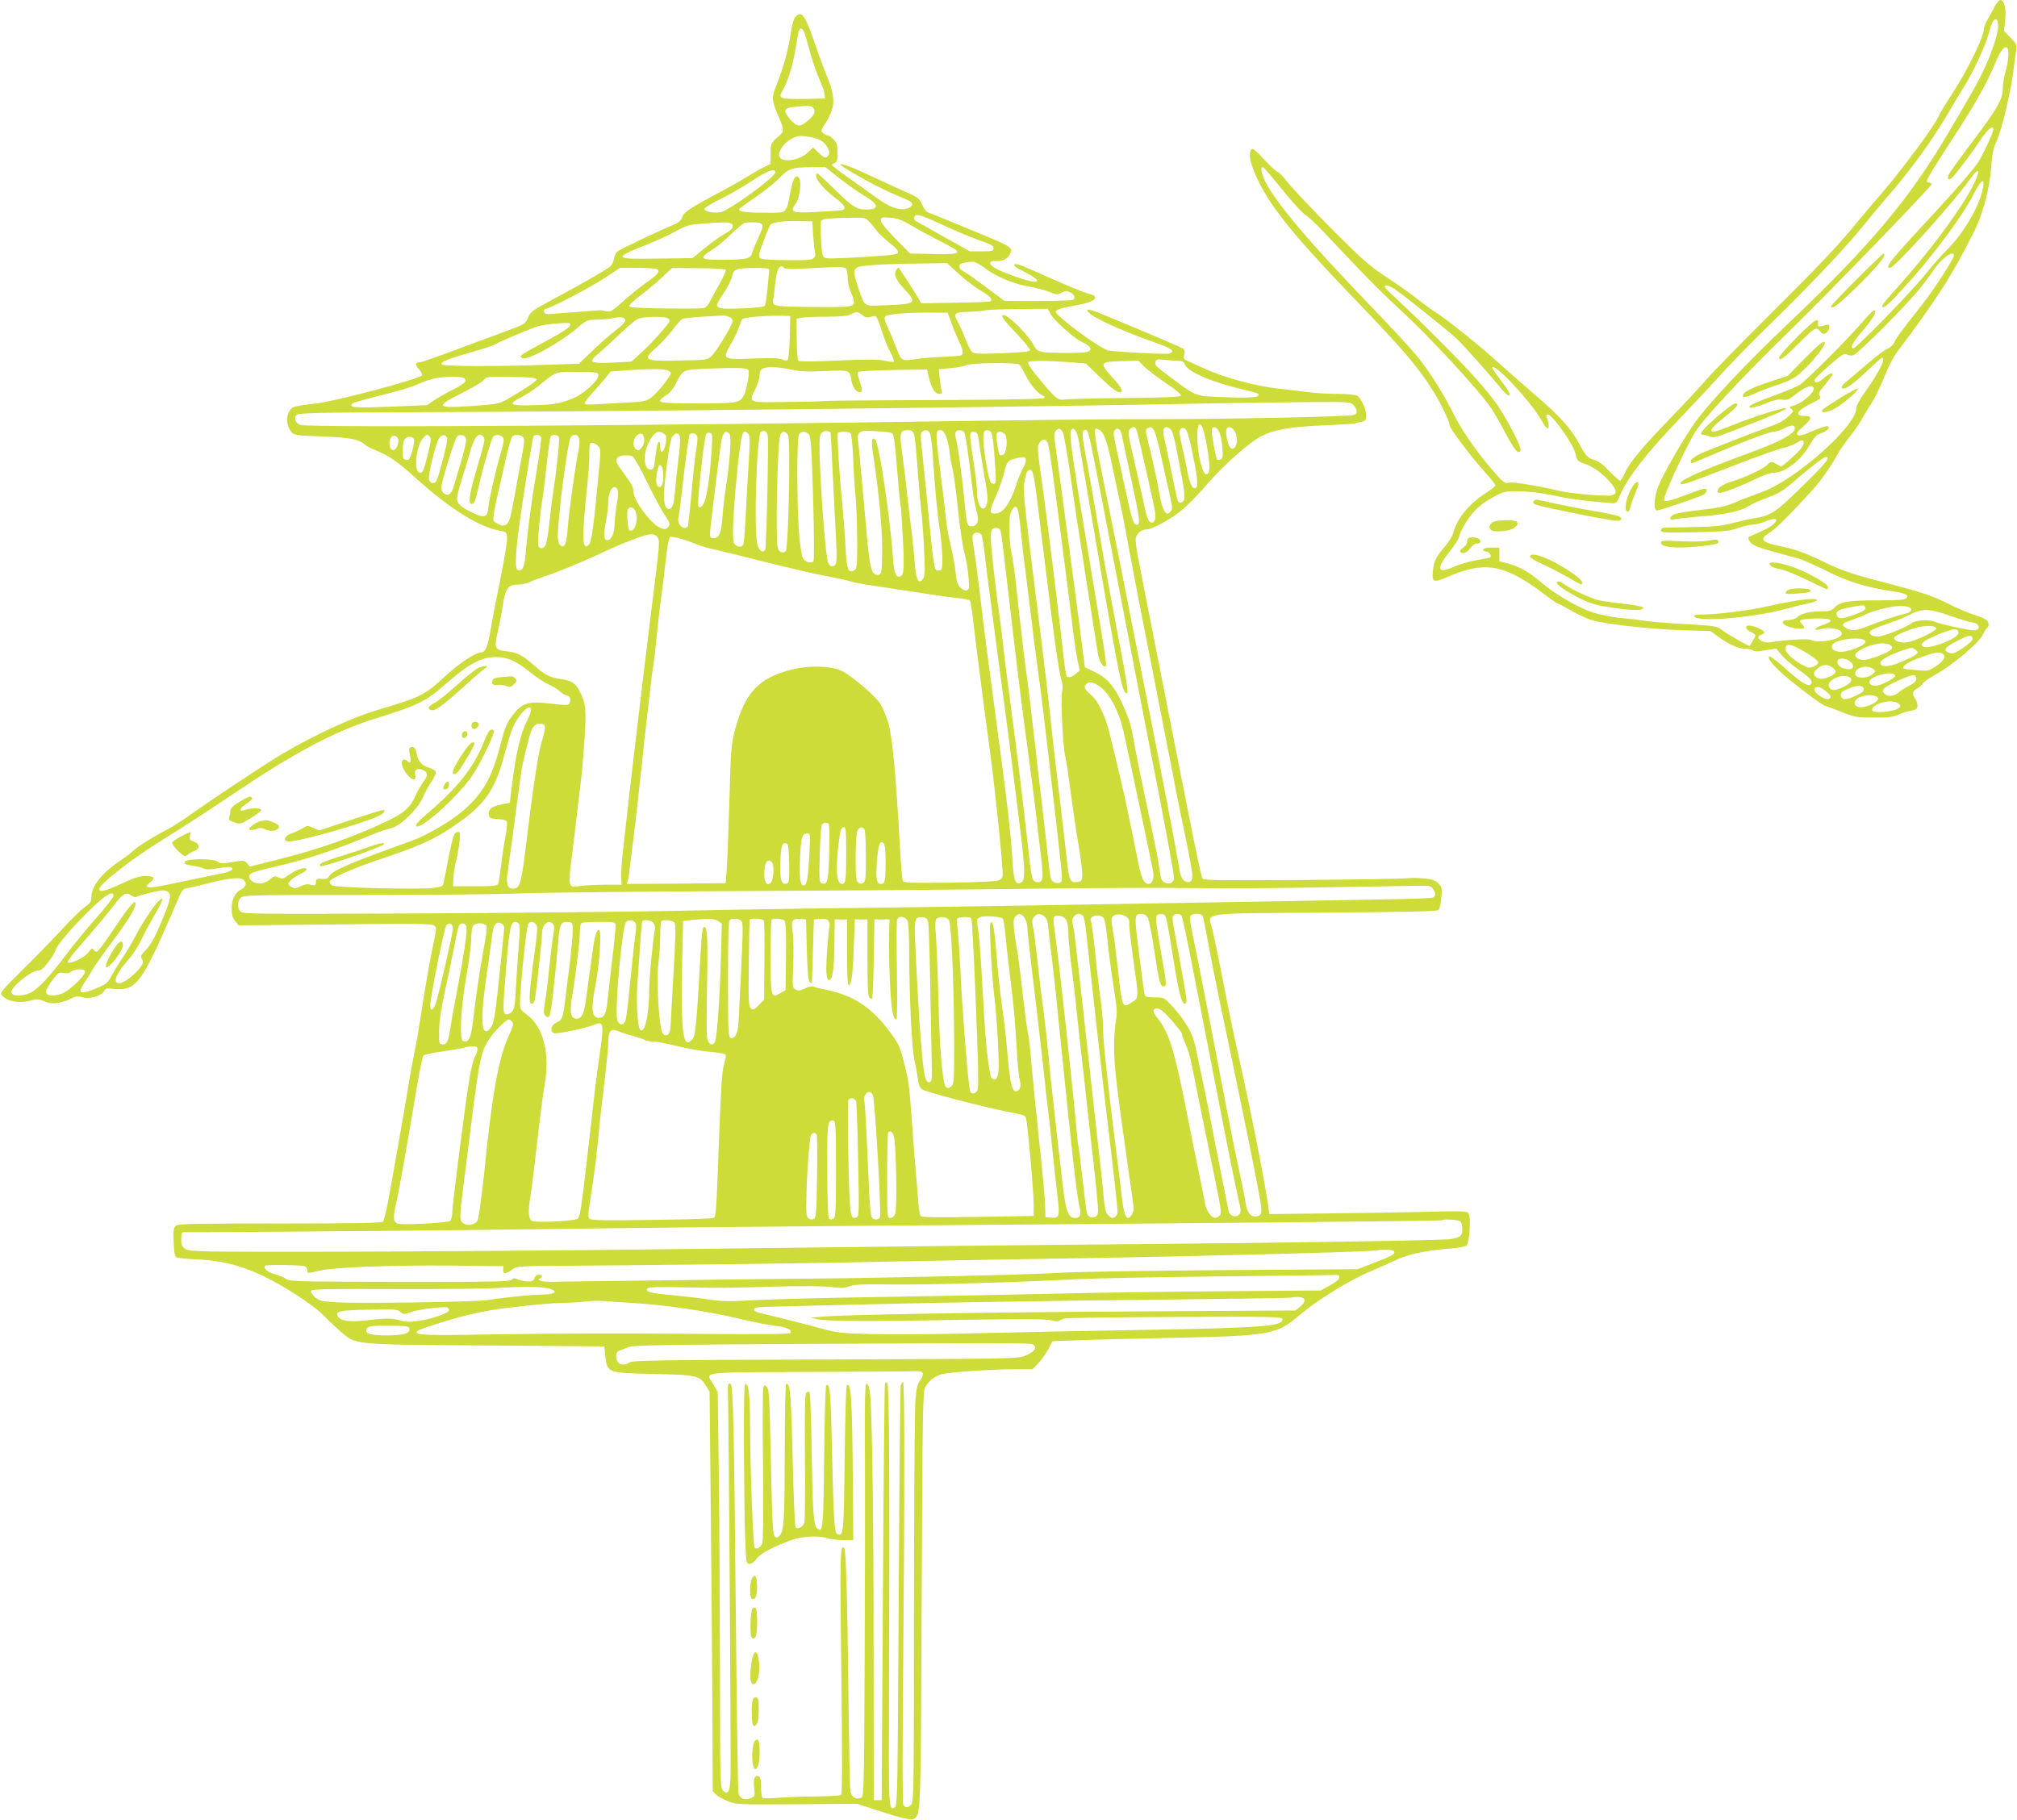 <?xml version="1.0" standalone="no"?>
<!DOCTYPE svg PUBLIC "-//W3C//DTD SVG 20010904//EN"
 "http://www.w3.org/TR/2001/REC-SVG-20010904/DTD/svg10.dtd">
<svg version="1.0" xmlns="http://www.w3.org/2000/svg"
 width="1280pt" height="1155pt" viewBox="0 0 1280 1155"
 preserveAspectRatio="xMidYMid meet">
<g transform="translate(0,1155) scale(0.1,-0.1)"
fill="#cddc39" stroke="none">
<path d="M12655 11503 c-14 -27 -34 -64 -45 -83 -11 -19 -20 -43 -20 -52 0
-52 -106 -268 -207 -422 -36 -55 -72 -114 -79 -132 -26 -61 -243 -354 -370
-499 -38 -44 -103 -120 -143 -169 -125 -153 -235 -270 -568 -601 -177 -176
-355 -358 -395 -405 -40 -46 -147 -161 -238 -255 -175 -181 -251 -273 -281
-342 -10 -24 -23 -43 -28 -43 -6 0 -36 27 -68 60 -38 40 -69 64 -93 70 -44 12
-57 26 -100 107 -45 87 -134 185 -275 304 -66 56 -166 144 -222 195 -121 111
-331 279 -408 329 -30 19 -88 61 -129 94 -41 32 -128 94 -193 136 -102 67
-149 109 -339 299 -121 122 -246 254 -278 294 -31 39 -62 72 -69 72 -7 0 -45
35 -84 77 -60 65 -74 75 -83 63 -20 -28 -3 -101 48 -204 84 -169 235 -355 577
-711 349 -363 429 -457 530 -617 46 -72 105 -195 105 -219 0 -19 142 -206 229
-302 34 -37 61 -72 61 -77 0 -5 -24 -25 -52 -43 -116 -75 -190 -163 -216 -260
-6 -20 -29 -58 -52 -85 -55 -62 -71 -93 -77 -158 -7 -70 5 -74 95 -35 174 77
285 80 422 13 47 -23 126 -73 175 -112 50 -38 94 -70 99 -70 5 0 43 -20 85
-44 42 -24 99 -51 126 -60 85 -26 370 -59 570 -65 l190 -6 51 -37 c66 -49 135
-79 172 -76 17 1 36 -3 44 -9 10 -9 30 -9 82 0 l68 11 35 -42 c19 -23 68 -65
108 -93 75 -52 94 -74 75 -93 -16 -16 -65 15 -164 105 -49 43 -92 76 -97 73
-14 -8 4 -35 64 -93 55 -54 274 -221 289 -221 5 0 50 -17 101 -37 87 -35 98
-37 207 -37 92 -1 123 3 155 18 22 10 58 22 80 25 31 5 41 11 43 28 2 13 -4
33 -12 45 -23 32 -20 53 10 68 14 8 30 22 35 31 5 9 37 33 72 52 119 65 290
210 313 264 8 17 18 34 24 38 17 11 11 44 -11 55 -11 7 -48 21 -82 32 -33 11
-106 42 -160 70 -101 50 -161 70 -477 152 -131 35 -202 60 -285 100 -129 63
-198 89 -280 106 -139 27 -156 46 -82 92 39 25 110 95 260 258 56 60 116 144
170 240 14 25 47 73 74 106 26 34 61 83 76 110 15 27 45 76 66 109 21 33 57
108 80 166 23 58 59 128 80 155 251 332 354 494 491 769 54 107 97 274 106
405 6 83 13 118 35 166 37 84 93 324 110 474 5 41 11 89 15 106 5 26 0 37 -36
74 l-42 43 7 69 c8 73 -6 128 -31 128 -8 0 -25 -21 -39 -47z m25 -118 c0 -74
-76 -269 -164 -418 -29 -51 -86 -148 -126 -217 -265 -455 -506 -744 -1049
-1260 -279 -265 -518 -521 -601 -645 -87 -130 -191 -315 -219 -388 -25 -69
-29 -147 -6 -147 17 0 265 84 295 100 11 6 20 18 20 27 0 19 -16 16 -139 -31
-95 -36 -131 -44 -131 -27 0 32 121 296 192 420 48 84 299 354 619 665 249
243 889 905 889 919 0 3 -9 7 -21 9 -19 3 -16 10 31 88 29 47 91 144 139 217
122 187 207 338 249 444 69 173 118 131 66 -58 -8 -28 -14 -71 -14 -95 0 -67
-35 -127 -189 -332 -79 -104 -148 -200 -154 -213 -13 -29 -3 -40 19 -22 22 18
117 144 183 242 46 68 81 97 81 66 0 -18 -58 -145 -95 -207 -18 -31 -133 -165
-255 -297 -310 -334 -343 -375 -306 -375 29 0 394 404 501 554 70 99 80 72 18
-47 -82 -154 -277 -415 -473 -632 -91 -101 -108 -125 -88 -125 15 0 74 59 189
190 151 171 320 402 377 515 57 113 84 127 62 33 -27 -111 -124 -274 -224
-373 -34 -33 -97 -105 -141 -160 -88 -110 -434 -465 -453 -465 -26 0 -9 31 63
116 67 80 91 124 66 124 -5 0 -34 -30 -66 -67 -83 -99 -364 -381 -405 -406
-19 -12 -97 -44 -174 -72 -77 -27 -141 -56 -144 -64 -6 -17 36 -8 117 24 40
16 69 22 92 19 28 -5 41 0 74 26 75 60 125 76 125 41 0 -26 -75 -89 -122 -103
-34 -10 -36 -12 -20 -24 16 -13 14 -16 -19 -47 -19 -19 -58 -42 -85 -52 -182
-67 -440 -168 -483 -189 -28 -15 -51 -33 -51 -41 0 -8 3 -15 6 -15 3 0 52 20
108 44 185 80 384 156 411 156 14 0 43 9 65 20 49 25 70 25 70 1 0 -33 -97
-86 -290 -156 -313 -115 -447 -175 -435 -195 7 -11 42 1 360 124 138 53 268
99 290 103 22 3 59 17 82 30 37 22 44 23 49 9 4 -9 -5 -29 -21 -48 -27 -32
-112 -108 -122 -108 -3 0 -18 8 -34 17 -28 17 -29 16 -56 -9 -30 -27 -131 -75
-223 -104 -60 -19 -90 -39 -90 -62 0 -10 7 -13 23 -9 44 10 143 50 220 88 46
23 93 39 113 39 74 0 172 77 232 182 25 43 41 59 67 68 39 13 61 35 45 45 -6
4 -49 -10 -96 -30 -66 -28 -89 -34 -97 -25 -9 9 -1 22 36 53 56 50 60 67 13
67 -73 0 -55 35 41 81 52 25 62 33 53 44 -14 16 -10 24 42 86 21 26 38 50 38
53 0 14 -25 4 -57 -25 -34 -29 -58 -34 -58 -11 0 6 42 48 93 92 80 70 95 79
112 70 12 -6 30 -8 42 -4 28 8 337 318 414 414 34 41 77 99 96 128 48 72 128
129 128 91 0 -20 -129 -220 -199 -308 -140 -178 -172 -222 -181 -246 -5 -13
-24 -31 -42 -38 -18 -8 -71 -47 -118 -88 -47 -41 -107 -91 -133 -113 -31 -24
-45 -42 -39 -48 16 -16 65 17 160 107 49 47 92 85 96 85 26 0 -19 -93 -103
-210 -37 -51 -61 -95 -61 -111 0 -114 -391 -460 -605 -534 -44 -16 -116 -43
-160 -62 -64 -27 -106 -36 -215 -48 -74 -9 -150 -20 -167 -26 -38 -12 -47 -45
-10 -35 12 3 81 11 152 17 171 13 271 34 318 65 20 13 75 38 121 55 59 21 100
44 139 77 122 106 220 182 233 182 33 0 5 -36 -146 -184 -170 -167 -200 -188
-305 -205 -33 -5 -96 -19 -140 -31 -64 -17 -114 -23 -245 -25 -91 -2 -175 -4
-187 -4 -14 -1 -23 -7 -23 -17 0 -15 22 -16 213 -12 185 4 220 7 274 26 34 12
77 22 95 22 18 0 56 10 85 22 91 38 85 -7 -8 -54 -30 -14 -67 -31 -82 -37 -24
-9 -26 -14 -17 -31 15 -28 41 -40 160 -73 58 -15 127 -35 154 -42 27 -8 108
-44 180 -80 135 -67 244 -101 401 -125 97 -15 121 -25 104 -46 -9 -11 -46 -14
-183 -14 -186 0 -239 -9 -274 -46 -19 -20 -32 -24 -85 -24 -73 0 -130 -14
-153 -38 -9 -9 -33 -16 -52 -17 -48 0 -52 -22 -8 -40 36 -15 106 -21 106 -8 0
3 -7 15 -16 25 -16 16 -15 18 2 25 11 4 55 7 98 8 95 0 110 -16 37 -40 -57
-19 -71 -42 -18 -28 73 18 152 -4 132 -37 -20 -33 -151 -54 -194 -31 -16 9
-169 0 -252 -15 -59 -10 -112 35 -58 49 13 4 18 10 14 17 -9 15 -68 40 -95 40
-30 0 -24 -26 10 -40 17 -7 30 -17 30 -22 0 -7 -18 -39 -36 -67 -4 -5 -135 69
-174 99 -34 27 -41 28 -235 39 -110 6 -225 16 -255 21 -30 5 -100 13 -155 18
-59 6 -132 21 -179 36 -96 32 -239 116 -326 190 -78 67 -139 101 -211 120
l-54 14 0 43 0 44 -49 0 c-31 0 -51 -5 -53 -12 -3 -8 4 -13 16 -13 21 0 39
-25 28 -37 -4 -3 -42 -11 -86 -18 -44 -8 -106 -25 -137 -39 -114 -52 -125 -20
-34 94 33 41 60 84 60 95 0 12 19 52 43 90 45 75 106 128 196 172 48 24 65 27
140 25 90 -3 165 -13 271 -37 53 -12 222 -32 328 -39 19 -1 27 9 45 55 43 104
170 268 361 466 99 104 220 233 269 288 48 55 200 210 338 345 244 238 474
482 588 625 31 39 87 106 126 151 171 197 304 381 419 581 21 38 58 97 80 133
58 90 143 277 161 352 19 83 55 105 55 33z m-4539 -1043 c61 -75 125 -145 142
-155 18 -11 69 -58 114 -106 45 -47 144 -152 220 -232 76 -80 190 -193 254
-251 197 -180 516 -525 595 -643 18 -27 59 -99 91 -160 35 -66 65 -111 76
-113 30 -6 20 32 -35 135 -73 138 -116 200 -233 332 -98 111 -356 369 -515
516 -58 53 -71 70 -57 73 10 2 36 -8 57 -22 50 -33 331 -258 388 -310 43 -39
190 -204 281 -313 23 -29 47 -53 52 -53 20 0 7 27 -46 95 -30 40 -55 75 -55
79 0 49 242 -207 311 -330 17 -30 35 -54 41 -54 11 0 7 41 -7 73 -5 12 -3 17
9 17 9 0 44 -37 77 -82 62 -85 94 -142 103 -190 5 -21 16 -30 56 -43 55 -18
122 -69 169 -128 32 -41 32 -62 -2 -71 -31 -8 -256 11 -329 28 -138 33 -291
58 -318 53 -33 -7 -38 -3 -116 88 -92 106 -190 248 -235 339 -70 141 -161 285
-240 380 -41 50 -181 201 -310 334 -376 392 -578 630 -648 767 -30 59 -36 106
-11 90 5 -3 60 -67 121 -143z m3695 -2643 c10 -17 -10 -30 -82 -55 -68 -23
-89 -23 -97 0 -10 25 12 39 80 51 90 17 91 17 99 4z m288 -9 c13 -13 -2 -28
-37 -36 -45 -9 -171 -52 -239 -80 -67 -28 -105 -30 -136 -8 -28 19 -22 29 26
44 20 7 68 26 107 43 110 47 248 66 279 37z m257 -50 c63 -22 124 -40 135 -40
25 0 49 -24 39 -40 -3 -5 -17 -10 -31 -10 -35 0 -212 39 -250 55 -35 15 -121
9 -144 -10 -29 -26 -179 -85 -213 -85 -41 0 -65 21 -43 39 7 6 51 24 97 40 46
15 104 38 129 51 99 51 135 51 281 0z m-93 -78 c5 -15 -136 -82 -189 -89 -36
-5 -79 9 -79 27 0 12 32 29 110 57 69 25 150 27 158 5z m140 -24 c4 -22 -42
-51 -125 -79 -69 -22 -108 -22 -108 1 0 15 62 49 150 81 58 21 78 21 83 -3z
m90 -41 c2 -10 -20 -31 -59 -58 -53 -35 -66 -40 -88 -33 -44 16 -30 37 49 76
78 40 93 42 98 15z m-680 -18 c5 -25 -124 -74 -171 -65 -36 7 -51 24 -38 45
23 37 202 54 209 20z m165 -29 c18 -17 -17 -41 -101 -70 -56 -19 -77 -22 -99
-14 -49 17 -36 44 37 76 68 30 139 33 163 8z m-538 -44 c39 -23 71 -49 73 -58
2 -9 -9 -20 -27 -28 -27 -11 -36 -10 -73 10 -53 27 -108 78 -108 100 0 42 36
36 135 -24z m691 20 c17 -13 17 -16 4 -29 -8 -8 -49 -28 -90 -46 -82 -35 -132
-38 -138 -9 -3 18 62 54 153 84 51 16 48 16 71 0z m172 -25 c24 -15 8 -45 -41
-78 -47 -32 -51 -32 -125 -26 -43 3 -79 8 -82 10 -15 13 28 42 106 70 94 34
120 38 142 24z m-587 -49 c33 -28 19 -57 -23 -48 -39 8 -58 23 -58 47 0 25 50
26 81 1z m-113 -38 c32 -22 27 -39 -17 -58 -45 -21 -80 -18 -95 7 -9 15 -6 23
17 43 32 28 63 31 95 8z m258 -9 c19 -15 19 -15 -5 -35 -30 -26 -96 -27 -106
-3 -15 41 70 70 111 38z m141 -42 c4 -12 -59 -49 -109 -63 -31 -10 -66 10 -53
30 23 37 152 64 162 33z m133 -24 c0 -12 -15 -26 -42 -40 -24 -12 -52 -29 -63
-39 -28 -25 -61 -33 -85 -20 -40 22 -24 45 58 82 113 52 132 55 132 17z m-421
12 c22 -14 5 -40 -41 -61 -51 -23 -72 -25 -87 -6 -34 41 77 99 128 67z m89
-74 c3 -13 -11 -24 -52 -43 -63 -29 -90 -28 -94 2 -2 17 7 26 45 42 56 25 96
25 101 -1z m-238 -16 c27 -22 32 -32 24 -41 -15 -15 -40 -7 -78 23 -30 24 -29
47 2 47 10 0 33 -13 52 -29z m328 -44 c4 -22 -75 -60 -116 -55 -43 5 -43 44 0
63 45 20 112 16 116 -8z m128 -31 c14 -11 16 -18 8 -26 -28 -28 -174 -41 -174
-16 0 41 124 73 166 42z"/>
<path d="M11782 9777 c-89 -89 -162 -166 -162 -170 0 -24 43 5 136 96 147 140
227 237 196 237 -4 0 -80 -73 -170 -163z"/>
<path d="M11473 9477 c-67 -59 -183 -184 -183 -197 0 -26 32 -3 115 81 112
112 120 117 145 87 15 -19 22 -21 37 -12 10 6 20 21 21 34 3 20 1 22 -24 16
-47 -12 -49 -12 -47 12 4 32 -10 28 -64 -21z"/>
<path d="M11450 9272 l-105 -107 -118 -39 c-112 -37 -167 -66 -167 -87 0 -15
25 -10 91 20 35 16 96 38 134 50 39 12 87 34 108 48 64 44 187 186 187 216 0
23 -36 -5 -130 -101z"/>
<path d="M11685 9029 c-55 -34 -106 -67 -114 -75 -28 -26 15 -27 67 0 52 26
161 120 152 130 -4 3 -51 -22 -105 -55z"/>
<path d="M10902 8910 c-101 -88 -126 -120 -93 -120 11 0 30 -5 43 -11 19 -8
41 -3 118 26 208 80 326 128 350 142 71 40 -141 -22 -333 -98 -53 -22 -104
-39 -112 -39 -33 0 -11 30 64 89 83 65 103 91 73 91 -10 0 -59 -36 -110 -80z"/>
<path d="M10344 8433 c-29 -62 -37 -123 -17 -130 7 -3 15 8 18 24 3 15 15 51
26 78 32 76 33 85 16 85 -9 0 -27 -24 -43 -57z"/>
<path d="M9737 8373 c-24 -23 -15 -26 297 -89 181 -36 239 -45 248 -36 21 21
-3 30 -157 57 -82 14 -199 37 -260 50 -123 28 -119 27 -128 18z"/>
<path d="M9482 8240 c-29 -12 -40 -40 -20 -54 22 -16 119 -8 147 14 41 30 22
50 -46 49 -32 0 -68 -4 -81 -9z"/>
<path d="M9317 8133 c-4 -3 -7 -14 -7 -24 0 -10 -11 -26 -25 -35 -14 -9 -22
-20 -19 -25 11 -19 43 -8 64 21 12 17 29 30 39 30 25 0 33 11 20 27 -12 13
-61 18 -72 6z"/>
<path d="M10835 8118 c-27 -5 -105 -6 -172 -3 -106 6 -123 4 -123 -9 0 -30 99
-39 250 -23 87 9 115 15 115 26 0 19 -10 20 -70 9z"/>
<path d="M9710 8017 c0 -7 34 -28 75 -46 41 -18 113 -55 160 -82 47 -27 87
-49 90 -49 3 0 5 6 5 14 0 20 -86 81 -186 133 -85 43 -144 55 -144 30z"/>
<path d="M11230 7972 c0 -15 27 -28 75 -36 22 -4 95 -34 161 -66 67 -33 125
-60 128 -60 3 0 6 6 6 14 0 19 -97 77 -195 117 -84 34 -175 50 -175 31z"/>
<path d="M9880 7850 c0 -14 81 -67 163 -106 58 -27 100 -38 197 -52 130 -18
194 -18 187 2 -2 6 -51 16 -113 23 -60 6 -132 16 -161 22 -51 10 -172 65 -225
102 -28 21 -48 24 -48 9z"/>
<path d="M11366 7812 c-16 -4 -31 -13 -34 -21 -4 -12 9 -13 73 -8 76 5 94 11
82 23 -9 10 -89 13 -121 6z"/>
<path d="M11376 7734 c-43 -7 -118 -22 -166 -33 -99 -24 -317 -51 -403 -51
-43 0 -58 -3 -55 -12 13 -40 399 -6 597 52 36 10 92 24 124 30 31 6 57 16 57
21 0 12 -57 10 -154 -7z"/>
<path d="M5047 11442 c-9 -10 -21 -51 -27 -92 -15 -105 -46 -222 -86 -323 -40
-99 -39 -109 7 -218 36 -83 36 -93 3 -122 -53 -44 -54 -47 -54 -113 l0 -64
-50 -25 c-28 -14 -74 -41 -103 -59 -29 -18 -86 -51 -127 -73 -219 -116 -269
-147 -280 -179 -7 -22 -22 -36 -48 -47 -99 -41 -349 -160 -364 -173 -9 -9 -19
-30 -22 -48 -4 -18 -14 -40 -24 -48 -23 -20 -197 -119 -365 -209 -126 -67
-140 -77 -156 -115 -16 -36 -25 -43 -87 -66 -38 -14 -157 -58 -264 -98 -279
-104 -323 -119 -342 -120 -24 0 -23 -19 3 -46 12 -13 19 -29 16 -36 -8 -22
-559 -168 -680 -180 -56 -6 -114 -15 -129 -20 -51 -19 -62 -107 -19 -159 17
-21 28 -23 197 -29 180 -7 233 -18 274 -55 8 -7 39 -23 69 -35 75 -29 141 -75
246 -171 219 -198 404 -314 540 -338 38 -6 40 -9 43 -44 2 -20 -17 -135 -41
-254 -25 -120 -53 -265 -62 -323 -18 -107 -35 -150 -59 -150 -38 0 -141 -68
-239 -159 -123 -113 -146 -125 -422 -207 -167 -51 -395 -156 -599 -276 -115
-68 -456 -294 -610 -404 -39 -28 -95 -63 -124 -78 -81 -41 -184 -105 -217
-136 -16 -15 -52 -42 -80 -61 -117 -78 -185 -163 -185 -232 0 -29 -7 -39 -41
-63 -23 -15 -89 -80 -147 -144 -59 -63 -171 -179 -251 -257 -129 -128 -142
-144 -130 -159 34 -41 116 -55 190 -32 33 9 45 8 79 -7 46 -21 101 -16 168 16
34 17 48 19 71 11 45 -16 124 6 142 39 8 16 17 18 63 13 110 -13 158 29 251
221 46 96 73 157 163 367 18 41 25 48 59 53 21 4 70 15 108 25 125 33 209 44
233 31 31 -17 28 -48 -8 -66 -39 -20 -60 -63 -60 -123 0 -36 6 -57 22 -77 l22
-28 611 6 c499 6 614 5 629 -6 17 -13 17 -17 2 -88 -27 -126 -64 -337 -86
-489 -12 -80 -30 -185 -41 -235 -10 -49 -28 -144 -38 -210 -25 -153 -105 -608
-131 -744 -11 -58 -25 -110 -30 -115 -8 -8 -214 -11 -654 -11 -547 0 -645 -2
-660 -14 -15 -13 -17 -29 -14 -103 2 -60 7 -91 16 -97 8 -5 66 -11 130 -14
184 -8 320 -48 496 -143 130 -71 273 -170 321 -224 11 -12 51 -50 88 -83 107
-94 65 -90 937 -96 l745 -6 6 -55 c12 -114 9 -113 309 -120 274 -6 290 -10
331 -76 l22 -37 8 -796 c4 -438 9 -1008 10 -1268 l2 -472 22 -21 c12 -12 46
-30 76 -42 52 -21 66 -21 436 -19 l383 3 122 -40 c169 -55 225 -67 243 -52 38
32 39 47 44 1395 6 1217 7 1312 23 1342 23 41 62 71 107 82 51 13 314 31 455
31 l118 0 37 38 c20 21 48 60 63 89 l27 51 168 6 c92 4 373 11 623 16 587 12
635 21 775 142 105 90 307 217 438 273 67 29 151 66 187 83 70 33 187 57 333
68 48 4 94 12 102 18 21 16 32 185 13 207 -11 13 -43 14 -268 8 -140 -3 -421
-8 -625 -10 l-370 -4 -8 60 c-22 154 -114 618 -191 961 -25 111 -68 318 -95
460 -28 143 -58 289 -68 327 -28 110 -97 99 721 105 547 4 708 8 716 17 6 7
13 42 17 78 5 60 4 67 -19 90 -20 20 -40 27 -91 32 -37 4 -86 4 -109 1 -24 -3
-323 -8 -665 -11 -489 -3 -623 -2 -631 8 -11 12 -49 202 -282 1387 -61 311
-119 607 -129 657 -10 51 -16 104 -13 118 5 29 37 55 67 55 38 0 160 67 229
126 38 32 111 107 162 167 97 113 264 261 335 297 82 43 184 61 389 70 107 4
202 10 210 13 8 3 27 8 43 11 23 5 27 11 27 39 -1 42 -33 113 -58 126 -12 6
-65 11 -119 11 -54 0 -134 4 -178 10 -44 5 -140 16 -213 25 -145 17 -341 71
-466 129 -39 18 -84 38 -99 45 -25 10 -28 15 -22 40 4 17 1 32 -7 38 -11 9
-232 103 -516 220 -46 19 -87 32 -90 28 -24 -24 180 -123 436 -212 101 -35
124 -55 80 -67 -22 -6 -315 9 -385 20 -45 7 -333 218 -333 245 0 14 39 26 137
43 113 20 149 54 74 71 -29 6 -185 72 -370 155 -64 29 -96 39 -103 32 -8 -8
13 -23 66 -49 83 -41 103 -70 39 -58 -51 9 -192 61 -231 85 -39 24 -37 46 4
43 41 -4 79 14 92 43 22 47 39 38 -348 197 -85 35 -163 67 -173 70 -10 4 -26
26 -36 50 -17 39 -25 45 -107 81 -49 21 -155 70 -236 108 -157 74 -229 90
-123 27 107 -64 218 -122 295 -154 41 -17 84 -36 94 -42 28 -16 13 -41 -29
-49 -47 -9 -103 13 -186 73 -36 27 -114 82 -172 123 -59 41 -107 78 -107 83 0
5 8 11 18 13 14 4 17 16 17 64 0 48 -4 63 -24 84 -14 14 -30 26 -36 26 -6 0
-20 6 -30 14 -18 13 -18 15 12 62 65 102 67 161 12 297 -23 56 -61 160 -85
231 -55 161 -78 191 -117 148z m85 -192 c16 -63 45 -151 65 -195 19 -44 36
-91 37 -105 l1 -25 -130 -3 c-151 -2 -168 3 -142 47 33 55 66 158 82 252 25
148 25 150 42 147 11 -2 25 -38 45 -118z m26 -382 c20 -20 13 -45 -22 -76 -58
-51 -75 -51 -119 -2 -49 57 -46 73 18 81 85 10 111 9 123 -3z m38 -203 c42
-17 77 -71 63 -97 -14 -26 -28 -23 -66 14 l-33 32 -32 -31 c-53 -51 -166 -68
-182 -27 -11 29 27 87 75 112 36 19 53 22 93 17 27 -3 64 -12 82 -20z m130
-246 c49 -38 120 -88 157 -110 95 -57 101 -88 15 -89 -61 0 -89 17 -199 126
-58 57 -109 104 -113 104 -3 0 -6 -9 -6 -20 0 -25 60 -92 128 -142 54 -40 65
-63 35 -72 -10 -2 -82 -7 -160 -11 -160 -8 -174 -2 -133 53 24 32 38 137 22
161 -21 30 -39 2 -56 -86 -29 -145 -14 -133 -168 -133 -128 0 -175 9 -153 28
6 5 53 38 106 75 53 36 118 89 145 117 58 60 80 68 200 69 l91 1 89 -71z
m-406 37 c0 -29 -292 -242 -345 -252 -45 -8 -105 3 -105 20 0 7 46 36 103 63
56 28 147 80 202 117 97 64 145 81 145 52z m1075 -339 c72 -34 171 -75 220
-92 72 -25 90 -35 90 -50 0 -18 -7 -20 -75 -20 l-75 0 -165 92 c-91 51 -171
96 -179 101 -9 5 -12 15 -8 25 9 24 35 16 192 -56z m-477 24 c15 -15 35 -40
46 -56 10 -15 45 -47 77 -73 63 -48 73 -69 37 -76 -32 -7 -150 -15 -309 -23
-129 -5 -137 -5 -147 14 -9 16 -16 136 -13 215 1 19 31 23 194 26 86 2 89 1
115 -27z m273 -26 c46 -28 129 -72 184 -100 143 -72 138 -81 -50 -77 l-150 3
-92 94 c-60 61 -93 101 -93 116 0 20 4 21 59 17 48 -3 74 -13 142 -53z m-630
-67 c4 -53 9 -100 12 -106 4 -5 1 -17 -6 -26 -12 -16 -32 -18 -173 -17 -114 1
-163 5 -172 15 -10 10 -6 30 24 107 19 52 39 98 44 103 16 16 76 24 170 23
l95 -2 6 -97z m-527 86 c30 -11 17 -40 -28 -64 -24 -12 -82 -53 -128 -90 l-83
-68 -219 -3 c-286 -5 -291 2 -65 91 57 23 138 60 179 83 66 36 85 42 160 47
131 10 167 11 184 4z m190 0 c22 -9 20 -25 -13 -96 -16 -35 -33 -76 -38 -93
-11 -38 -31 -42 -185 -44 -147 -1 -157 9 -68 64 25 15 77 58 115 95 39 37 77
70 85 73 21 8 85 8 104 1z m1431 -289 c70 -53 183 -99 281 -115 38 -6 93 -21
122 -32 50 -20 56 -20 80 -5 24 13 30 13 55 1 30 -16 35 -39 11 -48 -9 -3
-109 -6 -223 -6 l-207 0 -114 86 c-63 47 -127 92 -142 100 -16 8 -28 19 -28
24 0 6 -1 13 -2 17 -3 8 41 20 82 22 16 1 48 -16 85 -44z m-172 -32 c40 -38
103 -85 140 -107 61 -35 80 -57 60 -69 -5 -3 -105 -7 -222 -8 l-215 -4 -20 35
c-18 33 -114 180 -123 190 -2 2 -8 -2 -13 -10 -20 -32 -9 -61 45 -120 87 -94
81 -100 -110 -107 -151 -6 -135 -16 -180 116 -29 88 -31 104 -8 122 17 15 162
24 426 27 l147 2 73 -67z m-1106 36 c8 -8 60 -8 194 0 130 8 186 8 195 0 7 -6
13 -31 13 -57 -1 -26 9 -69 20 -95 31 -73 29 -85 -21 -92 -24 -4 -137 -5 -251
-3 -171 2 -209 6 -217 18 -6 8 -7 22 -4 30 3 8 9 52 13 97 10 97 29 131 58
102z m-813 -5 c30 -12 16 -33 -62 -87 -42 -30 -110 -85 -151 -122 -67 -61 -76
-66 -105 -60 -17 4 -35 7 -41 6 -15 -1 -286 -22 -320 -24 -21 -1 -30 3 -33 16
-2 9 2 17 9 17 26 0 276 130 374 194 l100 66 107 0 c58 0 113 -3 122 -6z m442
-6 c3 -5 -16 -48 -43 -96 -27 -48 -55 -99 -63 -115 -7 -15 -23 -30 -34 -33
-12 -2 -122 -3 -245 -2 -160 2 -225 6 -228 15 -2 6 29 36 69 66 40 30 102 82
138 115 l65 61 168 -1 c92 0 170 -5 173 -10z m275 0 c1 -7 0 -17 -1 -23 -1 -5
-6 -52 -10 -104 -5 -51 -13 -98 -18 -103 -12 -12 -239 -23 -276 -14 -14 3 -26
12 -26 20 0 7 20 43 45 80 24 36 47 82 51 102 8 46 26 53 142 53 67 1 92 -2
93 -11z m1783 -276 c23 -45 150 -158 205 -184 55 -25 67 -51 29 -62 -30 -8
-233 -8 -281 0 -29 5 -42 14 -54 38 -33 66 -162 196 -194 196 -23 0 -2 -29 82
-117 49 -52 88 -100 86 -106 -2 -8 -60 -14 -178 -19 -144 -5 -177 -4 -190 8
-9 8 -29 47 -44 87 -15 39 -37 87 -47 105 -31 52 -20 62 69 63 43 1 89 5 103
9 14 4 109 8 212 9 l187 1 15 -28z m-1191 -12 c19 -15 31 -18 49 -12 12 5 28
7 35 5 7 -2 24 -43 38 -91 15 -48 40 -110 56 -139 16 -29 25 -55 20 -58 -5 -3
-31 0 -58 6 -36 9 -113 9 -293 1 -147 -7 -248 -8 -254 -2 -5 5 -9 67 -10 139
l-1 129 35 6 c19 3 91 6 160 6 89 1 132 5 150 15 33 19 43 18 73 -5z m563 -45
c11 -33 33 -85 47 -116 29 -59 33 -84 17 -94 -5 -3 -59 -8 -119 -10 -60 -2
-139 -9 -176 -15 -81 -13 -86 -10 -115 68 -12 32 -35 88 -52 125 -25 53 -29
70 -19 80 14 14 142 24 291 23 l104 -1 22 -60z m-1412 35 c14 -5 26 -17 26
-27 0 -23 -102 -192 -135 -223 -25 -23 -32 -25 -190 -28 -240 -6 -254 1 -157
85 31 28 77 78 102 111 25 34 52 64 60 68 8 4 67 11 130 14 63 4 120 7 127 8
6 1 23 -2 37 -8z m388 -130 c-2 -74 -8 -139 -13 -144 -5 -6 -19 -5 -35 3 -20
9 -68 10 -178 6 -200 -9 -205 -6 -148 91 22 38 45 87 52 109 7 22 16 44 21 50
11 11 144 23 239 21 l65 -1 -3 -135z m-1044 109 c2 -11 -20 -34 -60 -65 -35
-26 -101 -85 -148 -130 l-85 -82 -175 -6 c-344 -13 -693 -12 -698 2 -5 16 36
33 194 78 71 20 140 43 153 52 23 14 170 77 254 108 21 8 79 17 129 21 84 6
90 5 86 -12 -2 -13 -52 -45 -144 -95 -78 -41 -149 -82 -158 -89 -16 -13 -16
-15 -1 -24 32 -17 239 97 354 196 52 45 58 47 115 48 34 0 79 4 101 9 55 11
79 8 83 -11z m260 15 c12 -4 22 -12 22 -19 0 -16 -118 -148 -189 -211 l-54
-49 -116 -6 c-150 -7 -162 2 -89 61 29 24 91 81 139 127 47 46 98 88 115 92
34 11 139 13 172 5z m3250 -274 c25 0 35 -5 42 -24 18 -48 188 -119 403 -166
32 -8 60 -17 63 -21 13 -21 -43 -26 -206 -20 -199 7 -181 0 -347 123 -101 75
-108 82 -99 105 5 13 16 15 59 9 28 -3 67 -6 85 -6z m-690 -9 l103 -8 72 -70
c83 -81 124 -113 143 -113 27 0 13 29 -47 95 -84 93 -80 99 55 103 l110 3 40
-40 c23 -22 84 -68 136 -103 52 -35 95 -69 95 -77 0 -10 -67 -14 -350 -17
-192 -2 -365 -6 -382 -9 -45 -8 -61 3 -139 96 -81 96 -105 130 -98 141 6 10
124 10 262 -1z m-321 -14 c7 -4 26 -37 44 -73 29 -59 78 -115 110 -126 7 -2
10 -9 6 -14 -4 -7 -240 -11 -698 -13 -381 -1 -695 -4 -698 -6 -4 -2 -107 -5
-231 -6 -258 -4 -251 -7 -206 83 14 29 26 67 26 85 0 22 6 36 19 43 28 15 99
12 183 -6 57 -12 104 -14 214 -9 157 7 157 7 167 -59 6 -41 31 -76 54 -76 17
0 17 16 -3 74 -9 27 -13 51 -8 56 5 4 105 10 223 12 l214 3 12 -52 c15 -65 39
-103 66 -103 18 0 20 4 14 23 -4 12 -9 47 -12 78 l-5 56 80 7 c44 4 87 13 96
19 19 14 313 17 333 4z m-1717 -37 c8 -13 -12 -127 -28 -157 -28 -51 -39 -53
-294 -53 -260 0 -274 4 -201 51 24 15 47 44 64 78 44 87 39 85 217 92 182 7
232 5 242 -11z m-521 1 c14 -4 26 -11 28 -17 5 -15 -81 -124 -123 -156 -31
-23 -47 -27 -142 -32 -59 -3 -146 -9 -194 -11 -65 -4 -88 -3 -88 6 0 7 24 38
53 69 28 31 66 74 82 95 l30 37 105 8 c136 9 219 10 249 1z m-433 -26 c13 -32
-89 -126 -169 -157 -81 -31 -113 -36 -246 -40 -147 -4 -161 6 -74 51 33 16 83
49 112 73 115 93 101 88 244 88 103 0 129 -3 133 -15z m-847 -28 c15 -18 -5
-35 -89 -77 -36 -18 -84 -46 -107 -62 l-43 -29 -232 -10 c-226 -9 -269 -6
-242 20 5 5 85 28 177 51 92 22 194 52 225 66 31 14 80 32 107 39 67 18 189
19 204 2z m456 -6 c0 -7 -52 -45 -115 -83 -114 -69 -116 -70 -210 -78 -52 -5
-133 -10 -180 -12 -126 -5 -120 13 35 89 68 35 130 72 137 83 12 19 21 20 173
18 128 -2 160 -6 160 -17z m5185 -163 c27 -29 26 -56 -2 -62 -49 -11 -797 -26
-1248 -26 -261 0 -754 -5 -1095 -10 -2004 -31 -4274 -45 -4337 -27 -32 9 -46
43 -25 64 12 12 122 15 758 17 1321 4 3926 33 5054 56 187 3 460 7 607 8 263
2 268 2 288 -20z m-940 -211 c31 -160 33 -227 5 -227 -24 0 -54 121 -57 227
-3 120 28 120 52 0z m-432 36 c27 -109 102 -445 110 -490 7 -39 6 -57 -3 -70
-20 -27 -42 -1 -56 65 -6 31 -34 152 -60 269 -54 233 -54 234 -37 251 21 21
37 13 46 -25z m106 15 c8 -13 31 -97 50 -188 20 -91 43 -197 53 -237 13 -59
14 -75 3 -88 -7 -8 -16 -15 -21 -15 -18 0 -38 48 -49 115 -11 70 -47 233 -77
353 -14 55 -14 65 -2 73 21 13 27 11 43 -13z m110 0 c8 -13 22 -63 31 -113 9
-49 26 -137 37 -194 11 -56 17 -114 14 -127 -6 -24 -30 -32 -41 -15 -3 6 -21
85 -39 178 -19 92 -40 189 -46 215 -7 26 -10 54 -6 63 8 22 33 18 50 -7z m130
-125 c35 -167 42 -228 27 -238 -23 -13 -39 16 -56 103 -9 48 -25 125 -36 171
-15 63 -17 86 -8 97 8 9 16 11 28 4 13 -6 25 -45 45 -137z m174 114 c7 -15 16
-59 19 -97 5 -59 3 -70 -11 -76 -9 -4 -19 -4 -22 -1 -8 8 -34 146 -34 180 0
37 29 33 48 -6z m99 3 c18 -35 16 -85 -3 -101 -14 -11 -18 -10 -30 5 -16 22
-29 100 -19 116 11 18 38 7 52 -20z m-1093 -2 c7 -13 30 -140 50 -283 20 -143
65 -440 100 -660 35 -220 67 -422 71 -450 7 -52 28 -95 47 -95 14 0 14 3 -75
535 -136 810 -156 950 -138 968 19 19 37 -12 49 -83 6 -36 40 -240 77 -455
159 -937 193 -1117 217 -1131 24 -15 23 -6 -62 441 -61 325 -70 374 -120 670
-22 132 -52 297 -65 368 -29 148 -31 187 -11 187 26 0 6 93 236 -1100 55 -289
134 -696 175 -905 99 -503 155 -807 155 -838 0 -30 -29 -43 -60 -27 -21 11
-23 16 -38 125 -6 39 -36 185 -66 325 -30 140 -67 318 -81 395 -31 168 -28
159 -72 265 -52 123 -102 185 -183 224 l-65 31 -13 100 c-26 208 -163 1233
-174 1307 -10 61 -9 80 1 92 18 22 28 20 45 -6z m235 12 c27 -14 49 -78 81
-235 16 -77 38 -180 49 -230 11 -49 36 -180 56 -290 20 -110 87 -459 150 -775
62 -316 123 -627 135 -690 11 -63 43 -222 71 -353 28 -131 49 -250 47 -265 -4
-32 -32 -41 -58 -17 -10 9 -21 37 -25 63 -12 86 -114 619 -221 1157 -58 292
-128 645 -155 785 -28 140 -77 384 -109 542 -52 253 -61 318 -43 318 2 0 12
-4 22 -10z m129 -2 c5 -7 12 -26 14 -43 3 -16 28 -136 57 -266 55 -255 59
-289 36 -289 -23 0 -30 23 -75 230 -23 107 -50 231 -60 275 -13 56 -15 84 -8
92 13 16 23 16 36 1z m-2236 -32 c7 -36 -8 -712 -16 -725 -14 -22 -35 -10 -48
27 -26 74 -7 704 22 722 19 12 37 2 42 -24z m399 20 c1 0 7 -122 14 -271 7
-148 17 -334 21 -412 5 -107 4 -146 -5 -157 -14 -17 -37 -12 -45 11 -23 60
-68 746 -52 806 6 25 29 37 54 29 6 -2 12 -5 13 -6z m381 -2 c21 -6 24 -20 43
-259 9 -104 18 -196 20 -203 3 -7 9 -103 15 -213 10 -204 6 -239 -25 -239 -23
0 -32 29 -39 130 -18 254 -88 715 -111 739 -25 25 -28 -10 -10 -121 36 -237
57 -479 53 -618 -3 -108 -4 -115 -24 -118 -42 -6 -54 37 -74 258 -5 58 -18
209 -30 335 -11 127 -23 244 -25 260 -6 32 1 48 25 58 15 6 151 -1 182 -9z
m148 -8 c5 -13 14 -95 20 -182 6 -88 17 -217 25 -289 8 -71 17 -197 20 -280 6
-124 4 -153 -8 -170 -28 -36 -44 -5 -52 103 -4 53 -15 165 -26 247 -10 83 -24
195 -29 250 -6 55 -18 149 -26 208 -17 121 -13 137 37 137 22 0 32 -6 39 -24z
m99 10 c7 -9 16 -74 21 -153 14 -218 28 -360 44 -468 9 -55 16 -135 16 -177 0
-71 -2 -78 -19 -78 -35 0 -29 -42 -85 520 -9 85 -20 200 -26 254 -9 80 -9 101
2 107 19 13 34 11 47 -5z m105 -26 c9 -22 19 -66 22 -97 3 -32 12 -83 20 -113
7 -30 22 -143 33 -250 11 -107 29 -230 40 -274 12 -43 24 -113 27 -157 6 -68
5 -79 -10 -85 -11 -4 -26 2 -41 16 -18 17 -25 36 -30 93 -4 40 -17 115 -30
167 -13 52 -26 124 -30 160 -3 36 -14 130 -24 210 -48 369 -48 370 -11 370 12
0 23 -14 34 -40z m114 28 c9 -12 26 -126 53 -358 5 -46 17 -109 25 -138 19
-66 9 -102 -30 -102 -29 0 -31 7 -46 165 -16 160 -39 334 -51 379 -6 21 -8 44
-5 52 7 17 40 18 54 2z m170 0 c11 -14 18 -69 28 -225 6 -90 5 -103 -9 -103
-23 0 -27 10 -48 127 -19 108 -24 194 -12 206 10 11 30 8 41 -5z m-2073 -12
c16 -12 18 -20 9 -62 -11 -59 -34 -72 -34 -19 0 20 -4 34 -9 31 -9 -6 -13 -24
-26 -128 -5 -39 -10 -48 -26 -48 -43 0 -51 89 -15 166 32 69 63 88 101 60z
m302 -90 c-15 -236 -40 -368 -71 -374 -17 -4 -18 2 -13 70 10 144 40 383 49
395 5 6 16 9 25 6 13 -5 15 -21 10 -97z m113 89 c13 -16 2 -173 -25 -350 -8
-49 -17 -129 -20 -176 -8 -102 -21 -134 -55 -134 -22 0 -25 4 -24 35 1 34 56
479 70 570 10 66 29 85 54 55z m120 0 c10 -12 10 -54 0 -202 -7 -104 -15 -256
-19 -338 -4 -83 -11 -156 -15 -163 -12 -19 -44 -14 -57 10 -15 27 -7 193 22
483 23 220 33 253 69 210z m251 -7 c17 -32 3 -717 -15 -736 -17 -17 -45 -5
-51 22 -14 65 -1 668 16 713 11 29 35 30 50 1z m132 5 c13 -15 17 -77 27 -407
7 -240 7 -393 2 -398 -17 -17 -56 -4 -68 22 -7 14 -17 82 -23 153 -14 163 -15
602 -1 628 13 24 42 25 63 2z m263 9 c7 -4 14 -65 18 -157 3 -82 10 -195 16
-250 5 -55 9 -180 10 -277 0 -163 -2 -178 -19 -187 -38 -21 -48 5 -54 129 -3
63 -12 189 -21 280 -20 205 -35 452 -29 463 5 9 65 9 79 -1z m817 -57 c4 -33
15 -100 23 -150 33 -190 36 -219 25 -247 -23 -61 -61 -8 -61 87 0 22 -7 85
-15 140 -37 237 -37 238 -1 233 18 -3 22 -12 29 -63z m167 45 c16 -31 8 -111
-12 -124 -9 -5 -20 -7 -24 -3 -10 10 -25 127 -18 138 10 16 43 9 54 -11z
m-2292 -26 c2 -19 -4 -40 -16 -54 -17 -21 -22 -22 -36 -11 -21 17 -20 59 1 83
24 27 47 19 51 -18z m227 13 c3 -12 -1 -74 -9 -137 -8 -63 -18 -153 -22 -200
-7 -92 -16 -120 -40 -120 -24 0 -35 48 -29 124 15 164 37 313 51 334 19 28 42
28 49 -1z m109 5 c4 -10 1 -43 -4 -73 -6 -30 -20 -152 -30 -272 -11 -120 -22
-222 -25 -227 -12 -20 -45 -10 -55 16 -6 14 -8 29 -6 33 3 4 14 91 26 192 20
182 38 312 45 337 6 19 43 14 49 -6z m-1900 -54 c-14 -47 -48 -46 -52 2 -4 43
23 69 47 46 11 -12 12 -23 5 -48z m205 49 c8 -10 4 -39 -14 -111 -28 -109 -31
-116 -50 -116 -42 0 -26 169 21 221 20 23 28 24 43 6z m109 -11 c4 -18 -51
-233 -68 -266 -12 -26 -45 -18 -48 11 -4 33 44 226 64 257 18 27 47 26 52 -2z
m120 -4 c2 -13 -13 -78 -33 -145 -20 -67 -42 -140 -48 -162 -13 -42 -37 -56
-62 -35 -8 7 -15 22 -15 34 0 36 88 318 102 328 23 15 53 4 56 -20z m110 15
c12 -14 11 -21 -52 -235 -40 -138 -46 -195 -19 -190 12 2 21 24 33 78 34 152
90 344 102 352 20 12 44 9 58 -7 11 -13 8 -31 -13 -103 -29 -96 -75 -298 -79
-351 -5 -54 -27 -60 -98 -26 -75 36 -100 59 -100 91 0 14 13 67 29 117 17 51
40 128 52 172 29 105 58 138 87 102z m251 -1 c10 -11 9 -33 -3 -98 -9 -46 -27
-148 -42 -228 -34 -191 -41 -218 -64 -230 -15 -8 -28 -7 -51 6 -30 15 -31 18
-25 62 3 26 18 97 32 157 14 61 37 159 50 220 14 60 31 113 37 117 19 12 54 9
66 -6z m115 -1 c3 -8 -10 -106 -29 -217 -33 -194 -56 -365 -70 -528 -7 -76
-17 -100 -41 -100 -22 0 -25 35 -14 160 8 102 92 647 105 688 6 17 42 15 49
-3z m113 -1 c6 -16 -17 -228 -38 -359 -6 -33 -16 -117 -23 -187 -8 -71 -19
-135 -26 -143 -17 -20 -37 -19 -44 3 -6 19 7 170 24 279 6 35 19 139 29 232
10 93 22 174 25 180 11 17 46 13 53 -5z m129 -8 c3 -13 1 -48 -5 -78 -21 -100
-61 -393 -68 -486 -7 -102 -20 -135 -47 -113 -10 9 -16 29 -16 59 0 119 61
586 81 625 14 26 47 22 55 -7z m-1048 -8 c2 -10 -4 -43 -13 -74 -14 -47 -19
-55 -38 -52 -20 3 -22 9 -22 59 0 33 6 63 14 73 18 21 55 17 59 -6z m4021 -20
c5 -13 16 -77 25 -143 37 -267 116 -879 131 -1010 9 -77 23 -174 31 -215 l16
-75 -27 -23 c-15 -13 -35 -22 -44 -20 -18 4 -16 -3 -51 298 -35 304 -98 807
-124 985 -14 92 -22 175 -19 184 16 45 48 55 62 19z m-2854 -18 c18 -20 18
-29 6 -153 -33 -358 -47 -457 -63 -473 -44 -44 -47 37 -13 356 8 74 15 170 15
213 0 68 2 77 18 77 11 0 27 -9 37 -20z m219 -66 c9 -4 50 -76 91 -161 41 -85
91 -177 110 -206 39 -58 42 -69 20 -87 -12 -10 -21 -10 -45 0 -60 25 -170 174
-170 230 0 27 -12 49 -66 123 -47 63 -51 76 -32 95 13 13 66 16 92 6z m2496
-25 c0 -12 -9 -36 -19 -53 -11 -17 -31 -68 -46 -114 -32 -99 -78 -166 -119
-170 -49 -6 -51 10 -8 104 21 49 45 114 52 144 18 77 24 87 67 98 61 16 73 14
73 -9z m-2302 -79 c4 -55 -4 -90 -22 -90 -26 0 -29 49 -9 123 9 32 28 12 31
-33z m2359 -65 c7 -44 35 -269 63 -500 59 -484 85 -668 104 -743 10 -34 11
-63 6 -82 -10 -35 5 -347 19 -405 6 -22 22 -128 36 -235 14 -107 37 -262 51
-343 14 -81 24 -164 22 -185 -3 -34 -6 -37 -35 -40 -42 -4 -48 9 -63 143 -6
61 -29 254 -50 430 -22 176 -46 392 -55 480 -9 88 -38 336 -65 550 -101 806
-110 887 -100 935 13 66 21 81 39 78 12 -2 19 -24 28 -83z m-2648 -42 c6 -12
4 -45 -5 -93 -7 -41 -13 -97 -14 -125 0 -56 -18 -98 -42 -103 -26 -5 -30 31
-14 112 9 41 16 99 16 128 0 75 36 124 59 81z m2558 -251 c6 -70 21 -199 33
-287 11 -88 25 -200 31 -250 5 -49 25 -205 44 -345 31 -228 49 -381 126 -1054
33 -293 33 -297 19 -306 -17 -11 -49 -1 -59 19 -5 9 -14 70 -20 136 -7 66 -23
212 -37 325 -13 113 -38 324 -54 470 -17 146 -37 312 -45 370 -9 57 -27 204
-40 325 -40 365 -45 398 -57 450 -7 28 -12 93 -12 145 -1 77 3 101 17 124 29
44 40 20 54 -122z m-2447 119 c25 -48 1 -140 -34 -128 -11 4 -21 109 -12 133
8 20 34 17 46 -5z m2316 -122 c8 -13 14 -64 44 -324 30 -264 87 -738 105 -870
56 -419 74 -558 80 -615 3 -36 15 -136 26 -223 24 -183 21 -210 -19 -205 -33
4 -35 9 -62 258 -34 306 -68 580 -105 855 -19 143 -42 323 -50 400 -9 77 -20
167 -25 200 -17 107 -51 407 -52 460 -1 28 2 57 6 63 9 15 43 16 52 1z m-119
-31 c5 -7 15 -62 22 -123 6 -60 25 -207 41 -325 15 -118 38 -289 50 -380 12
-91 30 -226 40 -300 17 -123 42 -322 100 -791 26 -216 26 -275 1 -289 -36 -19
-48 9 -55 127 -13 205 -32 367 -117 998 -44 325 -55 409 -94 735 -14 118 -31
240 -37 271 -6 31 -8 63 -5 72 7 20 40 22 54 5z m-2053 -20 c13 -20 10 -54
-19 -288 -38 -300 -105 -861 -135 -1115 -19 -164 -32 -275 -65 -569 -9 -77
-15 -160 -13 -185 l3 -46 -115 0 c-63 -1 -133 -4 -156 -9 -68 -12 -70 -4 -44
197 12 94 26 210 31 257 5 47 16 137 24 200 8 63 19 194 25 290 11 183 7 217
-30 290 -27 53 -52 70 -118 80 -73 10 -101 24 -175 89 -74 65 -106 81 -174 88
-73 8 -78 20 -54 125 11 46 25 120 32 166 15 106 33 132 95 132 25 0 58 7 74
15 16 8 62 26 102 39 84 28 228 87 343 141 139 66 289 124 322 124 23 1 37 -5
47 -21z m241 -40 c27 -12 77 -26 110 -33 33 -7 186 -45 340 -84 154 -38 320
-77 368 -85 48 -9 116 -23 150 -32 34 -10 85 -20 112 -24 71 -11 314 -48 421
-64 50 -8 123 -18 162 -22 40 -3 75 -11 78 -16 3 -5 12 -60 19 -121 29 -243
77 -613 105 -818 28 -197 74 -634 82 -769 3 -50 1 -55 -22 -66 -17 -8 -119
-13 -314 -16 -249 -3 -290 -1 -297 12 -4 8 -12 105 -18 215 -25 461 -49 707
-75 791 -14 43 -36 97 -50 118 -29 48 -185 181 -246 209 -69 32 -211 35 -319
7 -206 -53 -293 -145 -356 -380 -24 -89 -27 -118 -36 -445 -6 -192 -13 -390
-17 -440 l-7 -90 -314 -3 -313 -2 7 22 c6 22 64 499 85 708 21 210 70 631 75
650 2 8 14 105 25 215 11 110 25 225 30 255 5 30 16 120 24 199 9 85 20 147
27 152 13 8 84 -11 164 -43z m-1160 -742 c28 -12 78 -46 113 -75 35 -29 86
-63 115 -76 29 -12 60 -32 70 -43 10 -11 30 -23 43 -26 20 -5 25 -12 22 -34
-3 -30 -7 -31 -128 -17 -142 16 -177 4 -240 -79 -35 -46 -47 -75 -75 -186 -54
-209 -114 -312 -243 -421 -79 -66 -226 -152 -322 -186 -389 -140 -501 -188
-520 -222 -9 -17 -19 -21 -48 -19 -32 3 -36 0 -37 -19 0 -24 -5 -26 -43 -16
-13 3 -37 -2 -56 -12 -26 -14 -37 -15 -54 -6 -12 6 -22 16 -22 21 0 14 29 39
70 60 47 24 59 40 30 40 -23 0 -70 -22 -111 -52 -22 -16 -29 -17 -52 -7 -24
11 -30 10 -50 -9 -33 -31 -81 -38 -112 -18 -30 20 -32 41 -5 56 11 6 68 22
127 35 217 50 374 101 638 209 44 19 96 36 117 40 53 10 168 119 198 188 12
29 37 76 56 104 20 29 32 57 29 66 -3 8 -24 20 -45 27 -44 13 -67 40 -76 88
-7 36 -18 48 -39 40 -10 -5 -11 -15 -4 -48 10 -45 6 -60 -13 -41 -19 19 -38
14 -38 -10 0 -44 64 -121 84 -101 3 3 3 17 0 29 -8 30 17 41 52 26 31 -15 30
-35 -1 -76 -13 -17 -35 -57 -49 -87 -41 -92 -85 -123 -311 -219 -173 -73 -343
-130 -545 -181 l-195 -49 -17 21 c-17 20 -21 20 -92 8 -65 -11 -78 -11 -93 2
-27 22 -206 21 -211 -2 -2 -13 9 -18 49 -23 29 -4 61 -12 72 -18 14 -7 41 -7
94 2 54 10 77 10 85 2 13 -13 -12 -25 -92 -41 -62 -12 -199 -41 -340 -70 -104
-22 -132 -16 -87 20 36 27 26 39 -32 39 -37 0 -73 -12 -156 -51 -100 -46 -135
-54 -135 -30 0 28 201 186 373 293 167 104 309 196 508 330 369 247 621 380
869 457 277 86 323 109 452 223 141 124 223 168 312 168 43 0 76 -7 111 -24z
m3704 -150 c70 -37 135 -148 170 -294 19 -81 178 -833 189 -894 7 -43 -6 -78
-28 -78 -32 0 -49 39 -74 171 -13 68 -29 144 -34 169 -6 25 -18 83 -27 130
-18 89 -81 357 -116 495 -27 105 -71 196 -112 232 -45 39 -51 51 -37 68 16 19
34 19 69 1z m-3589 -163 c0 -10 -13 -44 -29 -75 -36 -71 -67 -200 -89 -378
l-17 -135 -51 -10 c-63 -12 -86 -30 -82 -64 3 -24 7 -26 56 -29 35 -2 55 -8
59 -18 3 -8 -2 -51 -10 -97 -9 -45 -21 -127 -27 -182 -7 -55 -15 -107 -19
-115 -7 -12 -34 -15 -147 -15 l-139 0 2 52 c1 29 9 79 18 112 8 33 18 87 21
120 6 52 4 61 -9 61 -24 0 -33 -23 -62 -170 -14 -74 -28 -145 -31 -157 -3 -18
-13 -22 -71 -29 -100 -10 -607 2 -633 16 -12 6 -20 18 -18 26 4 19 150 84 315
139 235 78 337 123 445 194 229 151 289 236 360 511 16 63 41 135 55 160 47
82 103 127 103 83z m74 -89 c21 -8 20 -20 -9 -122 -22 -76 -54 -291 -100 -670
-27 -222 -37 -252 -81 -252 -33 0 -44 32 -33 100 7 45 34 247 85 630 7 54 50
234 66 273 15 38 41 53 72 41z m1818 -809 c-4 -187 -11 -215 -47 -201 -16 6
-17 23 -13 179 3 94 8 180 13 190 4 11 16 17 29 15 21 -3 21 -6 18 -183z m108
-9 c0 -171 -3 -196 -26 -196 -34 0 -42 80 -24 239 12 102 17 121 36 121 12 0
14 -28 14 -164z m117 147 c4 -10 8 -87 8 -172 0 -133 -2 -155 -17 -164 -12 -8
-21 -7 -32 2 -13 11 -16 38 -16 157 0 78 4 154 10 168 11 30 36 34 47 9z
m-351 -164 c-8 -142 -16 -189 -36 -189 -22 0 -29 53 -23 172 6 134 13 158 45
158 21 0 21 -2 14 -141z m484 -39 c0 -121 -4 -140 -30 -140 -27 0 -33 32 -25
139 8 109 18 139 41 120 10 -9 14 -38 14 -119z m-612 -8 c2 -107 0 -123 -14
-129 -34 -13 -46 24 -42 132 4 107 10 128 36 123 15 -3 17 -21 20 -126z m-108
3 c15 -18 9 -110 -8 -127 -23 -23 -42 0 -42 52 0 76 22 109 50 75z m4197 -171
c11 -18 14 -31 7 -41 -10 -17 33 -15 -939 -32 -1518 -26 -1857 -32 -2620 -42
-445 -5 -1017 -14 -1270 -20 -253 -5 -971 -13 -1595 -16 -1061 -5 -1137 -4
-1153 11 -22 22 -22 64 0 88 15 17 52 18 772 18 416 0 866 4 1001 10 135 5
780 12 1435 15 655 3 1483 10 1840 15 358 5 799 6 980 4 182 -3 551 -1 820 4
270 5 538 9 597 10 106 2 108 2 125 -24z m-8029 -16 c21 -21 14 -51 -44 -189
-41 -98 -67 -145 -96 -175 -35 -37 -38 -44 -27 -62 11 -18 9 -25 -15 -57 -34
-44 -102 -95 -128 -95 -47 0 -24 58 60 153 24 27 59 82 78 121 18 39 56 109
83 156 55 93 65 126 30 94 -30 -27 -110 -147 -149 -224 -18 -36 -55 -98 -82
-138 -27 -40 -59 -93 -72 -118 -20 -39 -32 -50 -82 -71 -114 -49 -137 -41 -89
29 13 19 38 60 55 89 18 29 76 111 130 183 98 132 140 201 140 232 0 31 -43
-20 -141 -167 -50 -76 -98 -139 -105 -139 -7 0 -17 6 -21 14 -6 11 -14 6 -33
-19 -21 -28 -91 -65 -124 -65 -18 0 6 33 110 152 64 73 143 168 176 211 60 79
77 88 114 62 12 -8 24 -11 28 -8 9 9 136 41 167 42 14 1 30 -4 37 -11z m-348
-24 c0 -8 -49 -72 -110 -141 -60 -68 -141 -166 -179 -217 -121 -162 -196 -241
-246 -260 -53 -21 -109 -18 -113 6 -6 30 125 138 168 138 19 0 36 13 66 53 22
28 44 64 47 78 8 33 126 168 241 277 83 78 126 101 126 66z m5766 -122 c19
-12 34 -50 34 -84 0 -18 22 -217 50 -443 27 -225 54 -462 60 -525 6 -63 16
-146 21 -185 5 -38 18 -158 29 -265 11 -107 25 -238 32 -291 14 -118 10 -131
-39 -127 l-38 3 -3 80 c-1 44 -18 224 -37 400 -19 176 -41 397 -49 490 -8 94
-17 177 -20 185 -6 16 -26 173 -51 392 -8 70 -19 146 -24 170 -5 24 -12 73
-16 109 -5 54 -3 69 10 83 18 18 25 19 41 8z m140 -7 c16 -11 23 -29 27 -77 3
-35 13 -119 22 -188 17 -140 21 -179 64 -605 60 -599 96 -915 112 -976 12 -47
3 -69 -26 -69 -45 0 -60 37 -79 192 -36 307 -85 749 -96 873 -6 72 -20 191
-30 267 -11 75 -26 205 -35 288 -9 84 -20 175 -25 202 -13 67 -13 74 6 92 19
20 34 20 60 1z m243 6 c8 -5 17 -41 22 -92 44 -405 121 -1089 144 -1274 33
-270 58 -496 57 -519 -1 -18 -18 -36 -34 -36 -5 0 -16 8 -27 19 -13 13 -20 40
-25 92 -8 95 -21 211 -52 484 -13 121 -49 443 -79 715 -52 467 -60 531 -71
571 -5 18 20 49 39 49 7 0 18 -4 26 -9z m289 -19 c7 -9 11 -25 8 -34 -2 -10 9
-109 25 -220 37 -259 37 -251 -6 -278 -64 -40 -63 -42 -90 205 -9 83 -23 190
-31 240 -14 84 -14 90 3 103 23 17 73 8 91 -16z m125 6 c8 -13 27 -106 42
-208 30 -203 37 -230 60 -230 20 0 20 10 -17 216 -40 232 -41 238 -6 242 21 3
30 -2 37 -20 5 -13 26 -129 46 -258 36 -224 53 -290 75 -290 6 0 10 9 10 21 0
18 -47 282 -81 461 -7 31 -9 64 -6 73 8 18 41 20 55 3 5 -7 40 -168 76 -358
37 -190 76 -390 87 -445 11 -55 42 -217 70 -360 56 -289 110 -558 132 -652 12
-49 12 -65 3 -78 -18 -25 -59 -15 -68 15 -3 14 -39 192 -79 395 -39 204 -82
417 -95 475 -12 58 -30 140 -39 182 -18 84 -61 159 -149 255 -48 52 -49 53
-106 53 -33 0 -61 4 -64 9 -3 4 -19 120 -36 256 -33 265 -33 265 17 265 13 0
29 -10 36 -22z m351 5 c3 -10 21 -101 40 -203 32 -172 74 -375 175 -855 54
-259 104 -504 141 -703 24 -122 20 -142 -25 -142 -32 0 -52 28 -60 84 -4 28
-22 118 -40 202 -19 83 -59 284 -90 445 -80 423 -193 1002 -212 1085 -9 39
-13 79 -10 88 9 23 74 22 81 -1z m-1270 -13 c5 -5 12 -53 17 -107 5 -54 15
-150 23 -213 26 -204 36 -301 47 -487 5 -100 14 -197 20 -215 10 -38 5 -64
-16 -72 -31 -11 -44 36 -60 219 -8 98 -20 206 -25 240 -17 109 -40 308 -49
441 -6 71 -14 141 -20 155 -8 22 -10 22 -17 5 -7 -19 10 -334 26 -461 17 -134
33 -432 26 -478 -6 -37 -11 -47 -26 -47 -12 0 -21 9 -24 23 -21 99 -35 253
-51 557 -8 157 -20 315 -25 352 -13 89 -13 87 13 98 24 10 127 3 141 -10z
m403 -10 c7 -14 13 -52 13 -85 0 -33 9 -125 19 -205 11 -80 25 -199 31 -265 7
-66 20 -190 30 -275 10 -85 28 -243 39 -350 12 -107 25 -229 30 -270 6 -41 18
-151 27 -243 15 -152 16 -170 2 -184 -20 -20 -54 -9 -61 20 -3 12 -15 108 -27
212 -11 105 -23 197 -25 205 -3 8 -9 62 -14 120 -33 352 -118 1125 -136 1235
-7 48 -11 93 -8 101 9 25 65 13 80 -16z m235 16 c9 -8 18 -62 26 -142 7 -71
24 -203 39 -294 22 -141 24 -173 14 -221 -6 -30 -11 -105 -11 -166 0 -125 17
-262 115 -948 11 -76 11 -93 -1 -112 -31 -49 -50 -19 -64 103 -5 49 -24 199
-41 334 -56 449 -79 665 -79 750 0 36 -7 115 -15 175 -9 61 -25 195 -35 299
-11 103 -23 193 -26 198 -20 32 49 54 78 24z m-1242 -22 c6 -14 10 -114 10
-222 1 -276 17 -596 34 -667 8 -33 17 -84 21 -113 5 -39 13 -57 30 -68 24 -15
383 -109 535 -139 121 -23 119 -22 124 -58 14 -91 46 -462 46 -528 l0 -76
-352 -6 c-232 -4 -356 -3 -364 4 -7 6 -15 50 -18 107 -4 53 -11 142 -16 197
-5 55 -17 201 -25 325 -13 187 -21 245 -47 342 -27 106 -36 126 -88 195 -119
162 -233 236 -415 273 -33 6 -66 15 -74 19 -8 4 -31 -1 -52 -12 -31 -15 -42
-16 -60 -7 -21 12 -21 15 -15 154 3 78 2 170 -3 206 -12 77 -4 92 48 88 l36
-3 5 -192 c4 -133 9 -196 18 -205 6 -6 13 -10 14 -7 1 2 4 94 7 204 l6 200 42
3 c33 2 44 -1 52 -16 6 -11 8 -21 6 -24 -3 -2 -9 -69 -15 -147 -11 -141 -8
-201 11 -201 22 0 32 64 34 220 l2 165 39 0 39 0 0 -205 c0 -116 4 -207 9
-210 18 -10 28 57 34 235 l7 180 40 0 40 0 0 -242 c0 -179 3 -245 12 -254 7
-7 15 -10 18 -7 3 3 8 117 10 254 l4 249 48 0 48 0 -3 -110 c-2 -60 1 -194 6
-296 9 -172 19 -229 41 -229 5 0 6 139 3 309 -3 170 -2 316 1 325 10 27 56 20
67 -10z m131 -11 c3 -17 10 -233 14 -480 5 -246 9 -466 9 -488 1 -53 -27 -61
-43 -12 -16 47 -40 357 -60 792 -11 219 -9 228 43 223 25 -2 31 -8 37 -35z
m130 20 c17 -20 33 -408 34 -791 0 -240 -1 -254 -20 -268 -16 -12 -21 -12 -33
-1 -21 22 -40 251 -47 566 -4 157 -11 331 -15 386 -6 68 -5 103 2 112 15 18
63 16 79 -4z m143 9 c6 -10 22 -346 37 -760 9 -255 9 -325 -1 -337 -16 -20
-36 -19 -44 1 -11 29 -52 547 -61 764 -4 85 -11 192 -16 238 -5 46 -7 87 -4
92 7 12 82 13 89 2z m-1606 -18 l23 -16 -6 -211 c-8 -288 -25 -523 -40 -544
-18 -25 -41 -9 -48 33 -3 20 -3 170 0 333 6 299 2 376 -20 368 -8 -2 -14 -43
-18 -118 -32 -553 -34 -574 -61 -601 -55 -55 -67 54 -59 487 l6 270 55 6 c104
11 145 9 168 -7z m144 4 c14 -12 14 -44 1 -323 -8 -170 -16 -329 -19 -351 -6
-51 -25 -80 -48 -71 -14 6 -16 42 -16 376 0 286 3 370 13 374 23 10 53 7 69
-5z m145 0 c4 -7 6 -123 4 -258 l-2 -245 -34 -34 c-29 -30 -36 -33 -50 -21
-14 12 -16 46 -13 284 1 149 4 274 6 279 6 12 80 8 89 -5z m132 -2 c8 -9 11
-78 9 -227 l-3 -213 -33 -19 c-59 -35 -62 -25 -62 233 0 124 3 230 7 233 12
12 70 7 82 -7z m-949 -10 c9 -11 9 -33 1 -88 -6 -40 -20 -172 -32 -293 -12
-121 -25 -230 -30 -242 -13 -36 -46 -29 -53 10 -14 77 32 585 56 614 14 17 43
16 58 -1z m115 -2 c10 -11 14 -26 10 -47 -14 -83 -35 -307 -35 -370 0 -170
-31 -304 -60 -258 -14 23 -23 177 -16 270 3 48 11 158 17 245 5 88 12 163 15
168 9 14 52 9 69 -8z m135 1 c9 -11 8 -79 -5 -312 -10 -164 -18 -316 -19 -338
-2 -46 -11 -65 -31 -65 -27 0 -36 41 -47 203 -7 116 -7 190 1 260 6 54 11 133
11 176 0 43 3 81 7 84 12 13 70 7 83 -8z m-1083 -68 c-49 -484 -58 -553 -75
-586 -12 -22 -26 -36 -38 -36 -32 0 -30 123 5 364 16 113 33 230 36 259 8 57
27 77 58 60 16 -8 19 -18 14 -61z m92 64 c12 -8 12 -30 3 -143 -6 -73 -14
-193 -18 -267 -6 -113 -10 -137 -26 -153 -11 -11 -27 -18 -36 -16 -22 4 -22
30 2 323 21 252 31 284 75 256z m111 -6 c14 -17 14 -22 -20 -275 -24 -189 -25
-230 -5 -230 8 0 16 10 19 23 9 50 47 395 46 426 0 55 42 89 69 57 9 -11 10
-29 2 -73 -6 -32 -17 -125 -26 -208 -8 -82 -20 -181 -27 -218 -10 -59 -9 -70
4 -84 15 -14 17 -13 27 5 9 17 35 243 56 494 7 84 18 101 62 96 28 -3 28 -4
27 -68 -1 -36 -9 -119 -17 -185 -9 -66 -21 -163 -27 -215 -17 -143 -21 -153
-58 -169 -35 -16 -45 -57 -16 -68 18 -7 199 31 251 52 64 27 67 16 39 -185
-27 -187 -28 -201 -85 -704 -31 -266 -41 -331 -55 -341 -20 -15 -276 -27 -292
-13 -21 16 -23 61 -9 148 8 47 28 209 45 360 17 151 38 310 46 354 36 196 -8
371 -111 445 -41 30 -45 36 -45 76 0 89 41 489 52 502 14 17 33 16 48 -2z
m506 1 c3 -8 -6 -106 -20 -218 -13 -112 -28 -236 -31 -276 -7 -74 -22 -102
-54 -102 -47 0 -52 58 -20 220 26 136 38 345 19 338 -19 -6 -27 -39 -50 -213
-12 -82 -25 -184 -31 -225 -13 -95 -27 -125 -59 -125 -40 0 -47 39 -27 158 23
131 47 339 47 399 0 28 5 48 13 51 6 3 56 6 110 6 76 1 99 -2 103 -13z m-1032
-31 c-2 -35 -89 -416 -108 -471 -16 -48 -36 -56 -36 -15 0 48 89 492 102 508
19 23 43 11 42 -22z m85 17 c10 -19 -15 -185 -69 -467 -12 -60 -26 -139 -31
-175 -14 -90 -24 -112 -52 -108 -21 3 -22 7 -20 93 1 62 14 146 42 270 22 99
47 223 57 275 9 52 21 103 26 113 11 22 35 22 47 -1z m120 9 c16 -10 15 -14
-23 -231 -14 -80 -35 -221 -46 -315 -20 -175 -30 -201 -70 -193 -26 6 -17 204
19 408 17 96 31 203 31 238 0 35 5 72 10 83 11 20 54 26 79 10z m-2539 -297
c0 -26 -99 -122 -145 -139 -52 -20 -99 -17 -103 8 -2 10 15 43 38 73 38 50 44
55 71 49 16 -4 35 -2 42 3 29 24 97 28 97 6z m6894 -308 c36 -41 66 -80 66
-86 0 -7 11 -38 25 -69 13 -31 29 -81 34 -111 6 -30 47 -233 91 -450 110 -534
106 -509 87 -527 -33 -34 -78 11 -92 92 -4 22 -20 101 -35 175 -16 74 -54 262
-84 416 -72 366 -111 489 -180 572 -33 38 -34 62 -2 62 17 0 43 -21 90 -74z
m-4184 -11 c11 -13 7 -29 -23 -93 -64 -139 -106 -378 -156 -882 -10 -94 -26
-218 -37 -277 -6 -31 -60 -48 -91 -28 -29 19 -29 25 2 271 14 109 37 289 50
398 49 384 60 435 120 516 36 50 99 110 114 110 5 0 14 -7 21 -15z m765 -89
c28 -7 60 -18 72 -24 12 -7 37 -12 57 -12 19 0 88 -13 153 -29 65 -16 157 -32
204 -36 48 -4 92 -11 98 -15 10 -5 9 -19 -3 -61 -16 -53 -21 -138 -44 -767 -6
-150 -11 -205 -21 -211 -7 -5 -184 -11 -394 -13 -299 -5 -385 -3 -395 7 -12
10 -10 34 7 141 24 153 39 273 51 409 5 55 20 192 34 305 14 113 26 231 26
262 0 77 17 94 68 72 20 -9 60 -22 87 -28z m-985 -86 c0 -12 -7 -31 -15 -44
-9 -13 -25 -75 -35 -137 -26 -151 -110 -804 -110 -856 0 -22 -6 -45 -13 -51
-15 -13 -292 -28 -331 -18 -31 8 -34 37 -11 134 16 66 85 458 134 755 16 93
33 173 38 178 6 6 57 17 114 25 57 8 117 18 134 23 16 5 45 10 63 10 26 1 32
-3 32 -19z m2509 -288 c13 -25 55 -749 45 -777 -7 -18 -38 -20 -51 -2 -6 6
-13 75 -17 152 -19 440 -26 571 -31 586 -8 23 11 59 30 59 8 0 19 -8 24 -18z
m-106 -44 c3 -13 9 -182 13 -375 6 -328 6 -353 -10 -359 -41 -16 -44 5 -52
377 -4 196 -4 362 0 368 12 19 44 12 49 -11z m-128 -427 c0 -277 -2 -305 -17
-315 -12 -7 -21 -7 -27 -1 -6 6 -11 125 -11 303 -2 303 1 327 39 320 14 -3 16
-37 16 -307z m366 212 c16 -39 24 -460 10 -495 -7 -18 -18 -28 -31 -28 -20 0
-20 6 -20 268 0 148 3 272 7 275 13 13 24 7 34 -20z m-488 4 c3 -8 4 -128 2
-268 -3 -217 -6 -255 -19 -264 -11 -7 -22 -6 -33 1 -16 10 -18 27 -15 150 3
147 18 352 28 378 7 19 30 21 37 3z m4085 -549 c7 -7 12 -29 12 -50 0 -42 -12
-52 -75 -62 -52 -8 -1050 -24 -1910 -31 -714 -6 -1740 -17 -3310 -36 -517 -6
-1354 -12 -1860 -13 -866 -1 -922 0 -948 17 -23 15 -27 25 -27 62 0 29 4 45
13 45 160 -2 1823 12 2352 20 396 6 1253 15 1905 20 2067 15 3724 31 3729 35
10 10 108 4 119 -7z m-422 -189 c10 -18 -8 -28 -122 -72 l-109 -42 -875 -6
c-481 -4 -949 -11 -1040 -18 -170 -11 -1090 -32 -1585 -36 -154 -1 -568 -6
-920 -11 -352 -4 -668 -8 -702 -9 -57 0 -94 12 -65 22 20 7 14 23 -9 23 -12 0
-23 -8 -26 -20 -3 -11 -13 -21 -22 -22 -31 -3 -66 3 -88 14 -17 8 -25 7 -36
-4 -13 -12 -116 -14 -709 -13 -662 1 -696 1 -723 19 -16 11 -49 24 -74 30 -44
12 -73 38 -58 53 9 8 220 5 250 -3 9 -3 17 -14 17 -25 0 -22 -2 -22 75 -4 90
22 448 36 830 33 l340 -4 -2 -22 c-3 -29 19 -29 58 1 30 22 36 22 362 24 557
4 1334 13 1672 19 176 4 401 8 500 10 99 2 587 11 1085 19 833 14 1851 41
1875 50 23 8 94 4 101 -6z m-346 -166 c0 -11 -22 -30 -59 -50 l-59 -33 -633
-5 c-349 -3 -812 -9 -1029 -15 -217 -5 -692 -14 -1055 -20 -363 -5 -752 -15
-865 -21 -176 -10 -219 -9 -305 4 -55 9 -161 21 -235 28 -135 11 -171 22 -150
43 8 8 79 10 228 6 249 -5 250 -5 597 5 160 4 290 3 337 -3 62 -8 86 -7 120 5
33 11 90 14 267 11 230 -3 803 14 1166 33 110 6 513 14 895 18 382 4 714 8
738 9 34 2 42 -1 42 -15z m-5002 -75 c45 -16 18 -33 -54 -34 -77 -1 -257 -19
-349 -35 -74 -12 -822 -23 -963 -14 -94 6 -107 10 -135 34 -18 17 -27 32 -23
40 6 9 128 12 534 10 290 -1 595 2 677 8 154 10 272 7 313 -9z m4766 -54 c24
-9 19 -29 -13 -57 l-29 -24 -1009 -6 c-944 -5 -1855 -20 -2003 -34 l-65 -6 45
-10 c61 -13 347 -14 940 -3 372 6 506 5 538 -3 27 -8 48 -9 55 -3 7 5 23 12
37 15 14 3 329 7 700 9 616 3 675 1 678 -13 9 -46 -124 -56 -867 -69 -328 -5
-802 -15 -1054 -21 -251 -7 -555 -9 -675 -6 -202 5 -225 7 -332 36 -136 37
-328 85 -385 97 -25 6 -40 15 -40 24 0 12 20 15 110 17 61 2 394 10 740 18
347 8 1060 20 1585 25 525 6 962 12 970 14 27 6 58 6 74 0z m-4239 -34 c213
-14 475 -53 670 -100 88 -21 190 -41 227 -45 70 -7 106 -24 94 -44 -6 -9 -160
-10 -664 -6 -362 4 -886 2 -1167 -3 -485 -9 -555 -6 -540 18 9 14 238 86 365
114 63 14 156 30 205 35 214 25 288 31 362 32 43 1 103 4 133 8 30 5 78 6 105
5 28 -2 122 -9 210 -14z m-1175 -45 c0 -17 -101 -54 -187 -67 -57 -9 -83 -9
-120 1 -58 16 -90 16 -213 2 -104 -13 -167 -5 -184 21 -22 36 6 43 195 46 162
4 182 2 200 -14 19 -17 22 -17 67 -1 47 17 206 37 230 29 6 -2 12 -10 12 -17z
m-252 -117 c6 -30 -37 -43 -144 -43 -103 0 -139 11 -128 40 8 19 33 23 159 21
94 -1 110 -3 113 -18z m3964 -106 c19 -20 -2 -44 -58 -67 -47 -18 -87 -19
-1269 -23 -1030 -3 -1222 -6 -1239 -18 -43 -30 -86 -11 -86 38 0 20 6 31 23
37 12 4 38 14 57 22 29 12 233 15 1155 20 1435 7 1401 7 1417 -9z m-706 -177
c3 -8 -4 -29 -17 -46 -18 -25 -24 -52 -30 -128 -5 -53 -8 -647 -9 -1320 0
-1125 -1 -1226 -17 -1243 -20 -23 -40 -23 -51 -1 -5 10 -5 367 -1 798 10 1118
10 1885 0 1885 -5 0 -11 -10 -15 -22 -3 -13 -9 -618 -13 -1346 -6 -1212 -8
-1324 -23 -1332 -42 -22 -41 -30 -38 786 5 1247 1 1895 -11 1907 -7 7 -12 6
-15 -4 -3 -8 -9 -606 -13 -1329 l-8 -1315 -25 0 -25 0 -1 900 c0 884 -9 1547
-22 1674 -5 42 -12 66 -21 69 -12 4 -14 -73 -12 -504 1 -280 0 -871 -2 -1313
-4 -779 -5 -805 -23 -811 -35 -13 -62 5 -68 47 -3 21 -8 297 -12 613 -7 630
-15 915 -27 926 -26 26 -28 -39 -18 -787 7 -582 6 -776 -2 -781 -7 -4 -75 -8
-152 -9 -77 0 -183 -4 -235 -8 -52 -4 -101 -5 -107 -3 -9 3 -13 26 -13 68 0
50 -4 66 -16 71 -25 9 -35 -17 -28 -74 6 -49 5 -53 -19 -64 -41 -19 -75 -4
-81 34 -3 17 -11 552 -17 1187 -10 1115 -17 1391 -32 1406 -11 11 -19 -2 -18
-28 5 -108 21 -2411 17 -2472 -5 -90 -16 -109 -46 -81 -20 18 -20 28 -21 804
-1 432 -4 997 -8 1256 l-6 470 -27 47 c-51 85 -108 78 615 81 353 1 657 3 675
5 21 1 35 -3 38 -13z"/>
<path d="M3034 7310 c-21 -11 -84 -61 -138 -111 -55 -50 -117 -99 -138 -110
-40 -20 -48 -36 -24 -45 25 -9 69 22 198 138 68 62 133 118 143 124 35 20 -1
23 -41 4z"/>
<path d="M3183 7253 c-34 -3 -53 -9 -57 -19 -9 -24 4 -36 31 -31 14 2 38 0 54
-6 25 -10 32 -8 51 10 18 18 19 24 8 37 -7 9 -18 15 -24 14 -6 -1 -34 -3 -63
-5z"/>
<path d="M2993 6954 c-3 -8 -1 -20 6 -27 14 -14 47 15 37 32 -10 16 -36 13
-43 -5z"/>
<path d="M3102 6908 c-5 -7 -22 -42 -36 -78 -62 -153 -165 -282 -348 -438 -43
-36 -78 -71 -78 -78 0 -56 250 162 353 307 49 69 150 277 141 291 -7 12 -20
10 -32 -4z"/>
<path d="M2933 6894 c-9 -23 11 -38 26 -20 13 16 7 36 -10 36 -5 0 -12 -7 -16
-16z"/>
<path d="M2973 6818 c-27 -30 -89 -129 -97 -155 -10 -31 8 -36 31 -10 25 28
103 162 103 176 0 17 -15 13 -37 -11z"/>
<path d="M2820 6569 c-13 -24 -8 -34 15 -26 16 7 21 47 5 47 -5 0 -14 -9 -20
-21z"/>
<path d="M1539 6473 c-59 -35 -78 -52 -77 -71 0 -10 -3 -26 -7 -38 -5 -17 0
-22 32 -33 38 -13 42 -12 103 26 35 21 65 44 68 51 5 15 -65 16 -102 2 -42
-16 -40 7 4 36 22 15 40 30 40 35 0 19 -19 16 -61 -8z"/>
<path d="M2220 6344 l-195 -65 -37 17 c-35 16 -38 16 -70 -4 -18 -11 -50 -25
-70 -32 -44 -14 -55 -50 -15 -50 75 0 484 117 578 166 30 15 39 35 17 33 -7 0
-101 -30 -208 -65z"/>
<path d="M1655 6339 c-38 -11 -82 -45 -72 -55 4 -4 22 -2 41 4 27 10 38 9 63
-3 35 -17 83 -6 83 19 0 12 -13 20 -70 39 -8 3 -28 1 -45 -4z"/>
<path d="M1151 6243 c-30 -16 -56 -33 -58 -40 -3 -7 14 -31 37 -53 38 -37 44
-39 59 -26 9 8 28 19 44 25 37 14 36 46 -3 60 -26 9 -30 14 -24 36 3 14 4 25
2 25 -2 0 -28 -12 -57 -27z"/>
<path d="M2350 6178 c-30 -11 -111 -38 -179 -59 -122 -37 -152 -52 -138 -66
10 -10 380 117 402 138 15 15 -26 9 -85 -13z"/>
<path d="M733 5542 c-35 -48 -68 -120 -60 -129 16 -16 107 102 107 138 0 33
-19 30 -47 -9z"/>
<path d="M4721 2358 c1 -227 4 -485 8 -573 6 -156 7 -160 28 -160 13 0 31 13
45 33 22 32 101 74 223 119 60 22 168 28 216 13 22 -8 70 -14 107 -14 l67 -1
-3 390 c-4 512 -11 620 -39 591 -4 -4 -10 -214 -13 -466 -5 -470 -7 -491 -44
-477 -21 8 -25 65 -36 521 -8 386 -14 446 -37 422 -5 -4 -10 -207 -13 -451 -5
-457 -8 -486 -43 -456 -24 19 -29 87 -36 483 -3 207 -9 380 -14 384 -4 4 -13
2 -20 -5 -9 -9 -11 -103 -9 -403 2 -215 0 -404 -3 -419 -7 -29 -40 -48 -56
-32 -5 5 -13 203 -19 442 -10 413 -16 481 -41 466 -5 -4 -9 -175 -9 -433 -1
-434 -5 -501 -34 -530 -14 -14 -18 -14 -30 -2 -12 12 -16 97 -24 473 -8 400
-11 460 -25 474 -15 15 -17 15 -23 -1 -4 -10 -5 -232 -2 -494 3 -304 1 -485
-5 -499 -11 -25 -36 -38 -48 -26 -10 10 -28 496 -29 768 -1 202 -8 266 -28
273 -9 3 -12 -84 -11 -410z"/>
<path d="M4771 1531 c-14 -26 -14 -118 0 -127 21 -12 34 17 34 78 0 64 -15 86
-34 49z"/>
<path d="M4774 1339 c-12 -20 -16 -162 -5 -179 8 -12 13 -12 23 -2 17 17 18
183 1 189 -6 2 -15 -2 -19 -8z"/>
<path d="M4781 1048 c-14 -37 -24 -134 -17 -163 10 -39 34 -30 47 18 21 76 -6
208 -30 145z"/>
<path d="M4776 758 c-9 -33 -7 -141 3 -156 6 -10 11 -9 22 4 9 11 14 42 14 93
0 62 -3 76 -16 79 -10 2 -19 -6 -23 -20z"/>
<path d="M4786 494 c-14 -36 -17 -120 -6 -149 11 -29 12 -29 26 -11 20 28 20
176 0 176 -8 0 -17 -7 -20 -16z"/>
</g>
</svg>
